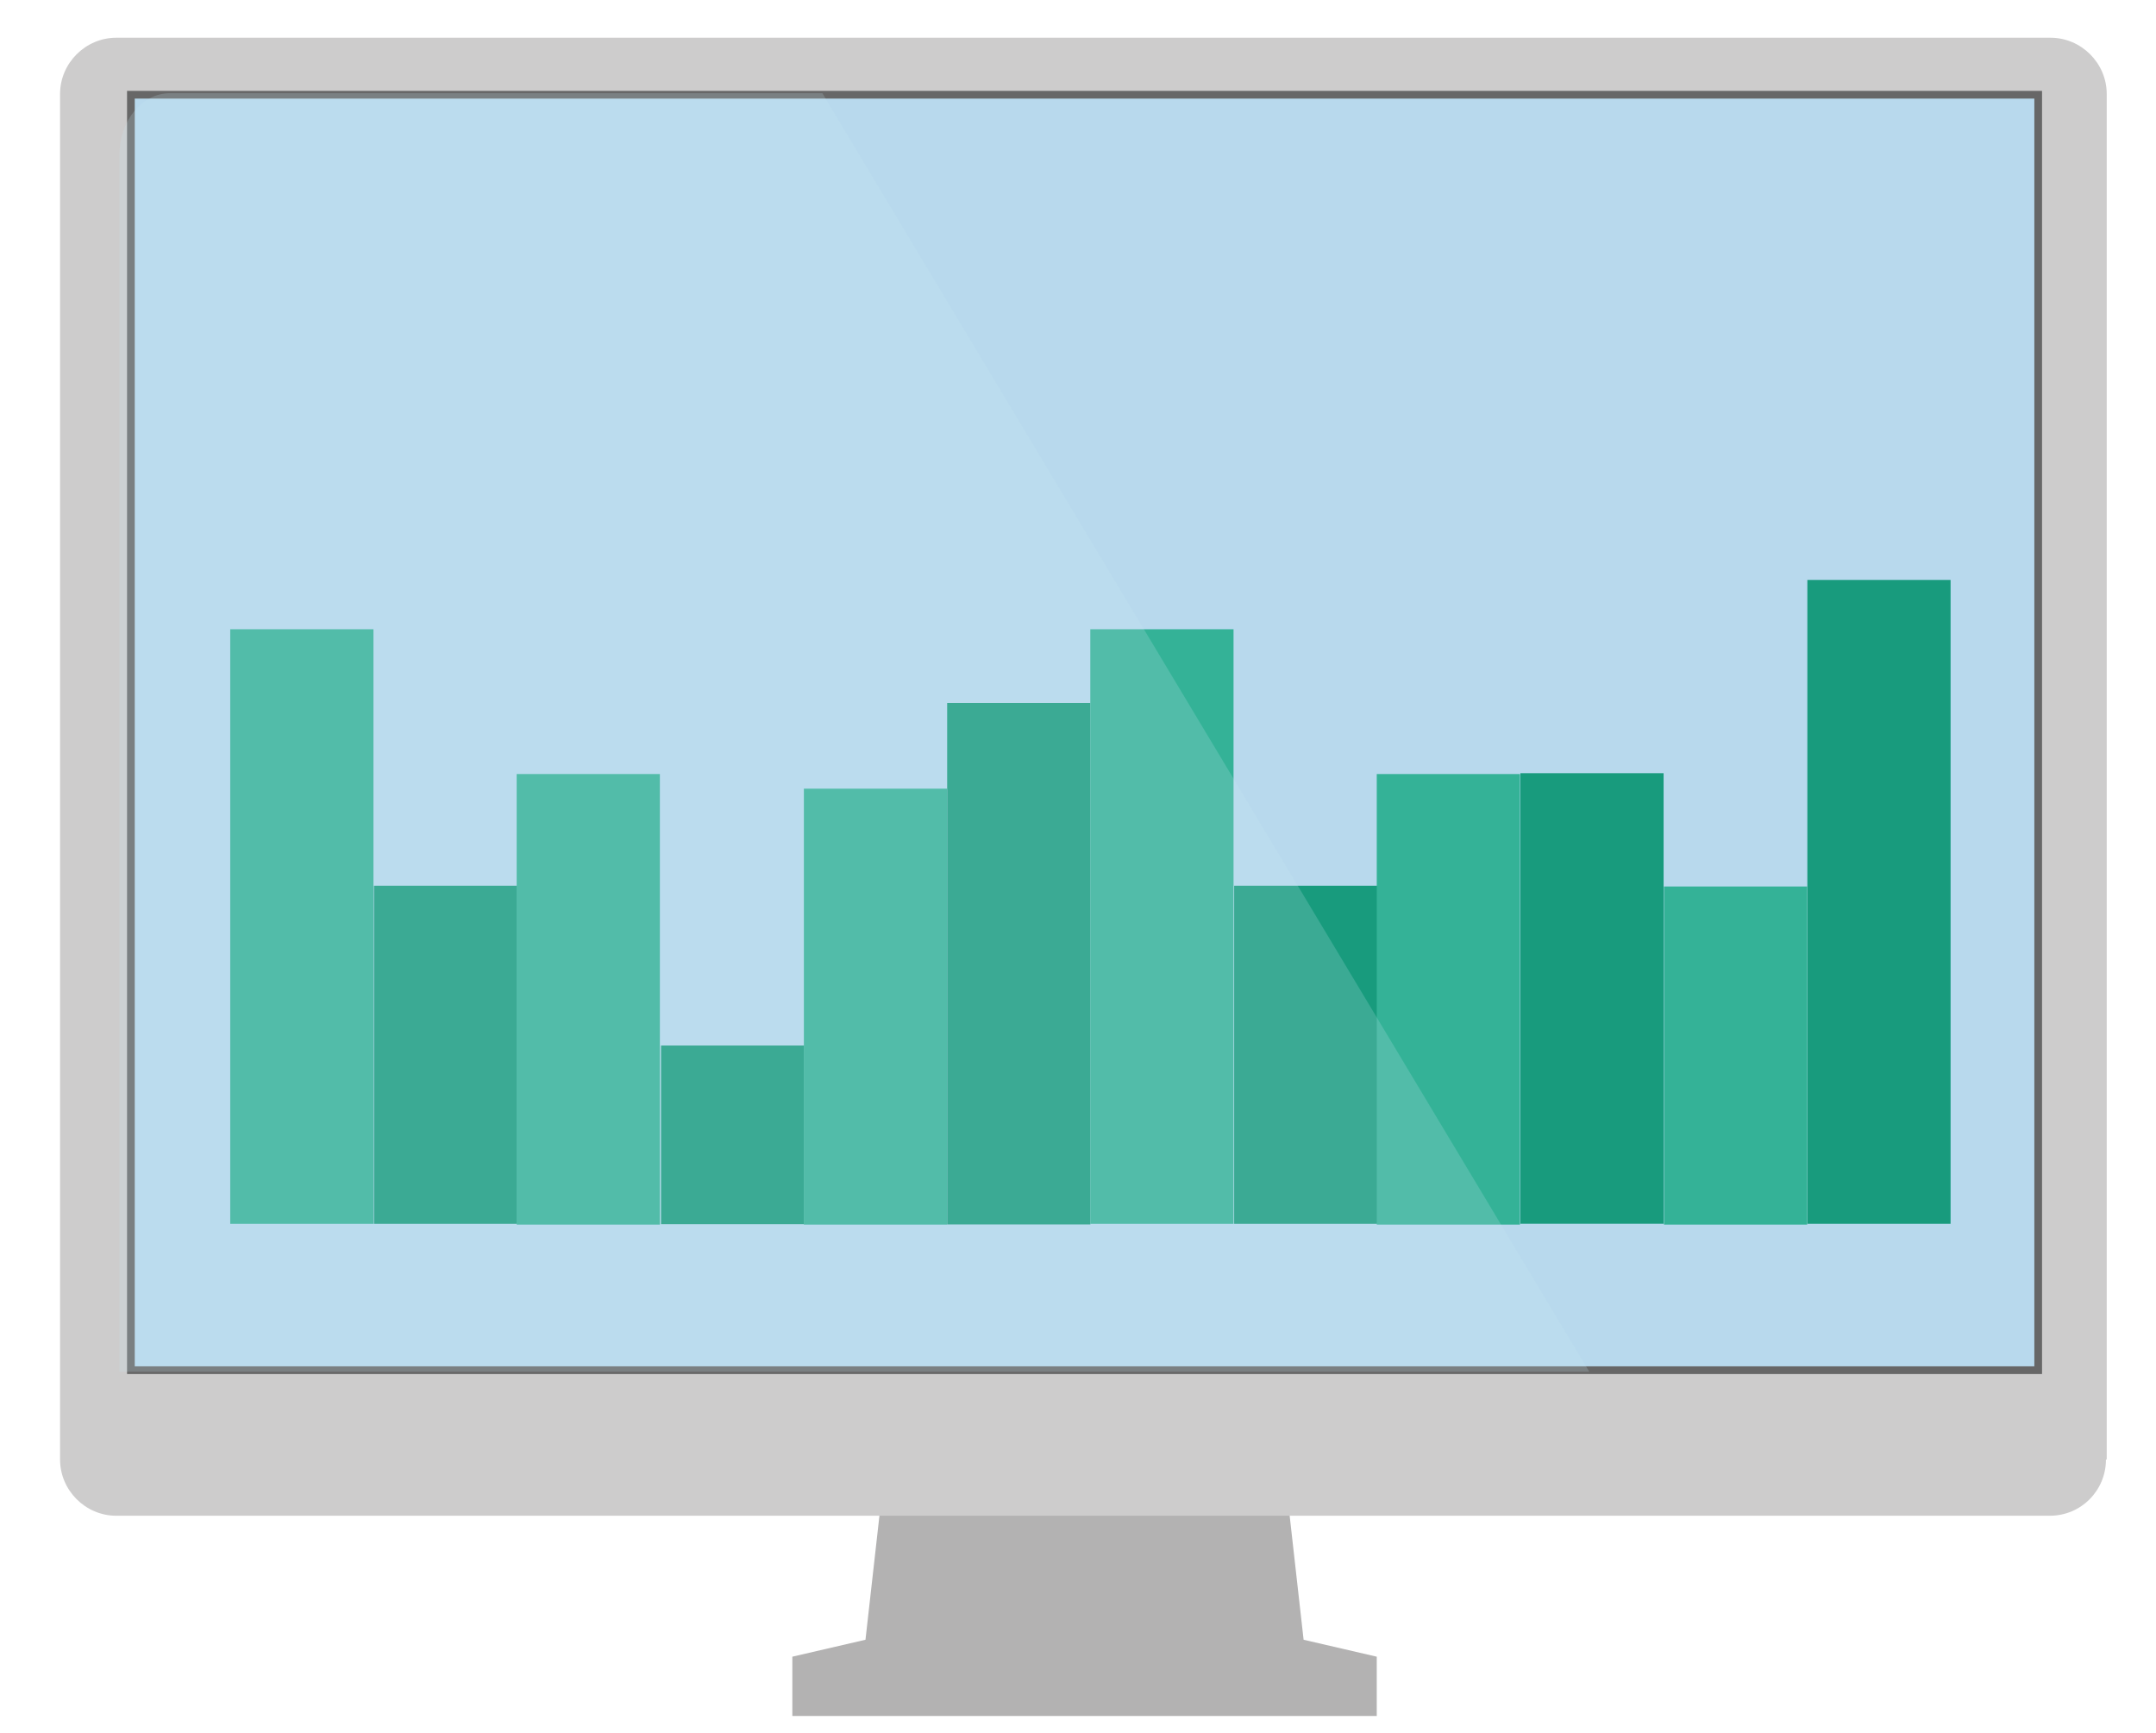 <?xml version="1.0" encoding="utf-8"?>
<!-- Generator: Adobe Illustrator 19.2.1, SVG Export Plug-In . SVG Version: 6.00 Build 0)  -->
<svg version="1.1" id="Lager_1" xmlns="http://www.w3.org/2000/svg" xmlns:xlink="http://www.w3.org/1999/xlink" x="0px" y="0px"
	 viewBox="0 0 280 225" style="enable-background:new 0 0 280 225;" xml:space="preserve">
<style type="text/css">
	.st0{fill:#B3B2B2;}
	.st1{fill:#CDCCCC;}
	.st2{fill:#B8D9ED;stroke:#676767;stroke-miterlimit:10;}
	.st3{fill:#189B7D;}
	.st4{fill:#34B297;}
	.st5{opacity:0.2;fill:#CCE8F1;}
</style>
<g>
	<polygon class="st0" points="169.3,212.9 166.7,189.8 141.4,182 141.4,181.7 140.9,181.9 140.3,181.7 140.3,182 115,189.8 
		112.4,212.9 102.9,215.1 102.9,222.8 140.3,222.8 141.4,222.8 178.8,222.8 178.8,215.1 	"/>
	<path class="st1" d="M273.5,189.5c0,4-3.2,7.3-7.3,7.3H15.1c-4,0-7.3-3.3-7.3-7.3V12.2c0-4,3.3-7.3,7.3-7.3h251.2
		c4,0,7.3,3.3,7.3,7.3V189.5z"/>
	<g>
	</g>
	<rect x="17" y="12.3" class="st2" width="247.7" height="165.6"/>
	<g>
		
			<rect x="85.8" y="135.7" transform="matrix(-1 -1.224647e-016 1.224647e-016 -1 190.248 294.647)" class="st3" width="18.6" height="23.2"/>
		<g>
			<rect x="29.9" y="81.7" class="st4" width="18.6" height="77.2"/>
			
				<rect x="48.5" y="115.1" transform="matrix(-1 -1.224647e-016 1.224647e-016 -1 115.668 274.001)" class="st3" width="18.6" height="43.9"/>
			<rect x="67.1" y="100.5" class="st4" width="18.6" height="58.5"/>
			
				<rect x="123" y="91.2" transform="matrix(-1 -1.224647e-016 1.224647e-016 -1 264.609 250.179)" class="st3" width="18.6" height="67.7"/>
			<rect x="104.4" y="102.4" class="st4" width="18.6" height="56.6"/>
			
				<rect x="234.7" y="75.4" transform="matrix(-1 -1.224647e-016 1.224647e-016 -1 488.022 234.297)" class="st3" width="18.6" height="83.6"/>
			<rect x="216.1" y="115.1" class="st4" width="18.6" height="43.9"/>
			
				<rect x="197.5" y="100.5" transform="matrix(-1 -1.224647e-016 1.224647e-016 -1 413.551 259.39)" class="st3" width="18.6" height="58.5"/>
			<rect x="141.6" y="81.7" class="st4" width="18.6" height="77.2"/>
			
				<rect x="160.2" y="115.1" transform="matrix(-1 -1.224647e-016 1.224647e-016 -1 339.08 274.001)" class="st3" width="18.6" height="43.9"/>
			<rect x="178.8" y="100.5" class="st4" width="18.6" height="58.5"/>
		</g>
	</g>
	<path class="st5" d="M22.1,12.1h84.7l99.6,166H15.5V20.2C15.5,15.7,18.4,12.1,22.1,12.1z"/>
</g>
<g>
</g>
<g>
</g>
<g>
</g>
<g>
</g>
<g>
</g>
<g>
</g>
</svg>
